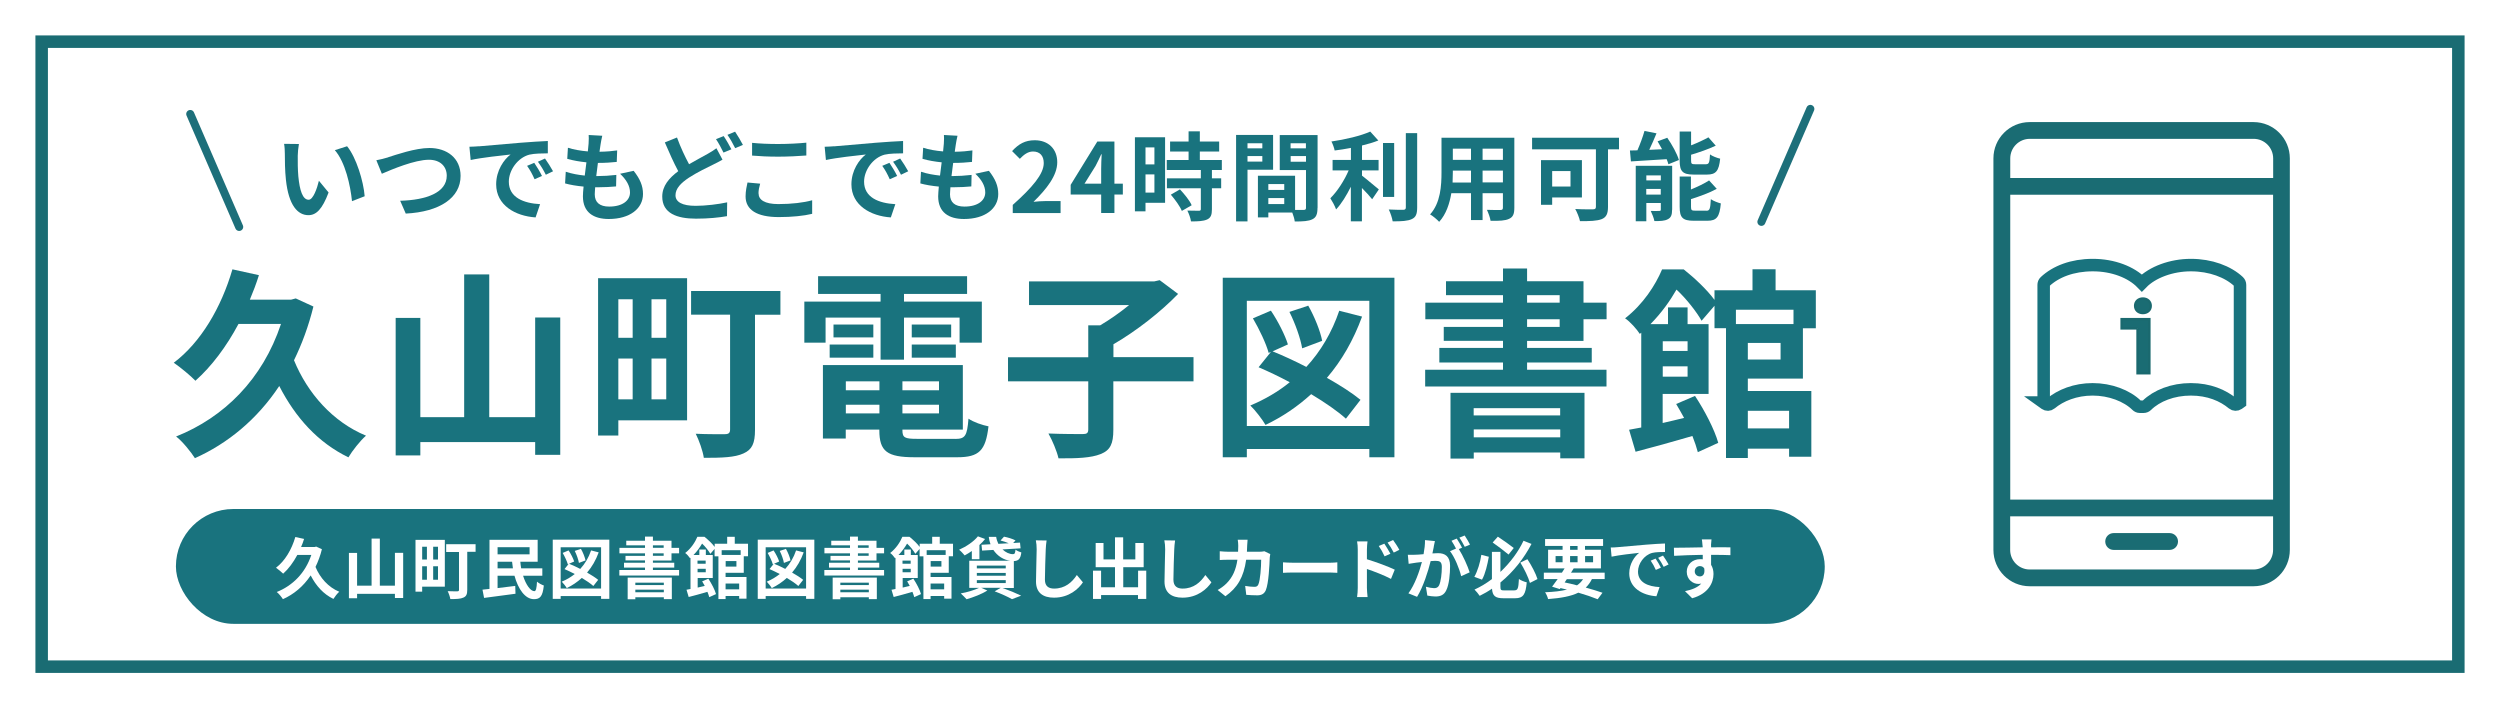 <?xml version="1.0" encoding="UTF-8"?>
<svg id="Layer_2" data-name="Layer 2" xmlns="http://www.w3.org/2000/svg" viewBox="0 0 300 85">
  <defs>
    <style>
      .cls-1 {
        stroke: #19737e;
      }

      .cls-1, .cls-2, .cls-3 {
        stroke-miterlimit: 10;
      }

      .cls-1, .cls-3 {
        stroke-width: 1.5px;
      }

      .cls-1, .cls-3, .cls-4 {
        fill: none;
      }

      .cls-5 {
        fill: #fff;
      }

      .cls-2 {
        stroke: #1a696f;
        stroke-width: .3px;
      }

      .cls-2, .cls-6 {
        fill: #1a6c73;
      }

      .cls-3 {
        stroke: #1a6c73;
      }

      .cls-4 {
        stroke: #1d6f7a;
        stroke-linecap: round;
        stroke-linejoin: round;
        stroke-width: .97px;
      }

      .cls-6 {
        fill-rule: evenodd;
      }

      .cls-7 {
        fill: #19737e;
      }
    </style>
  </defs>
  <g id="_レイヤー_1" data-name="レイヤー 1">
    <g>
      <rect class="cls-5" width="300" height="85"/>
      <rect class="cls-3" x="5" y="5" width="290" height="75"/>
      <g>
        <path class="cls-7" d="M37.61,36.78c-.58,2.35-1.38,4.51-2.33,6.45,1.63,3.98,4.66,7.4,8.64,9.05-.7.61-1.65,1.82-2.11,2.6-3.66-1.77-6.36-4.78-8.3-8.56-2.67,4.03-6.21,6.91-10.12,8.66-.46-.73-1.53-2.06-2.26-2.6,5.77-2.3,10.38-6.87,12.59-13.51h-5.1c-1.46,2.74-3.23,5.09-5.17,6.82-.53-.56-1.84-1.65-2.6-2.16,3.25-2.45,5.7-6.62,7.04-11.21l3.18.7c-.32,1.02-.68,1.97-1.09,2.94h4.95l.56-.15,2.11.97Z"/>
        <path class="cls-7" d="M67.23,38.11v16.47h-3.01v-1.53h-13.78v1.6h-2.96v-16.5h2.96v11.91h5.26v-17.13h3.01v17.13h5.51v-11.96h3.01Z"/>
        <path class="cls-7" d="M82.45,50.44h-8.25v1.82h-2.43v-18.88h10.68v17.06ZM74.2,35.91v4.63h1.72v-4.63h-1.72ZM74.2,47.92h1.72v-4.9h-1.72v4.9ZM79.95,35.91h-1.77v4.63h1.77v-4.63ZM79.95,47.92v-4.9h-1.77v4.9h1.77ZM93.66,37.77h-3.06v13.83c0,1.58-.34,2.35-1.38,2.81-1.04.48-2.55.53-4.76.53-.12-.83-.58-2.11-.97-2.89,1.38.07,3.06.05,3.49.05.46,0,.63-.15.63-.56v-13.78h-4.68v-2.84h10.72v2.84Z"/>
        <path class="cls-7" d="M99.07,41.12h-2.55v-4.93h9.15v-.92h-7.5v-2.13h17.88v2.13h-7.57v.92h9.34v4.93h-2.67v-3.01h-6.67v5.05h-2.81v-5.05h-6.6v3.01ZM114.62,52.67c1.21,0,1.43-.36,1.6-2.43.58.41,1.67.78,2.4.92-.34,2.91-1.12,3.71-3.76,3.71h-5.09c-3.32,0-4.25-.7-4.25-3.25v-.07h-4.03v1.07h-2.74v-8.81h16.79v7.74h-7.25v.07c0,.9.27,1.04,1.75,1.04h4.58ZM99.56,41.34h5.24v1.58h-5.24v-1.58ZM104.8,40.49h-4.78v-1.55h4.78v1.55ZM101.5,45.76v1.07h4.03v-1.07h-4.03ZM105.53,49.61v-1.04h-4.03v1.04h4.03ZM112.68,45.76h-4.39v1.07h4.39v-1.07ZM112.68,49.61v-1.04h-4.39v1.04h4.39ZM114.14,38.94v1.55h-4.73v-1.55h4.73ZM109.41,41.34h5.29v1.58h-5.29v-1.58Z"/>
        <path class="cls-7" d="M143.21,45.76h-9.61v5.82c0,1.67-.36,2.45-1.53,2.91-1.14.46-2.84.53-5.05.51-.19-.85-.75-2.18-1.21-2.98,1.67.07,3.54.07,4.1.07.51,0,.68-.12.68-.56v-5.77h-9.63v-2.89h9.63v-3.83h1.43c1.19-.7,2.43-1.58,3.47-2.43h-12.01v-2.84h15.02l.66-.15,2.21,1.65c-2.06,2.14-5.02,4.46-7.76,6.04v1.55h9.61v2.89Z"/>
        <path class="cls-7" d="M167.33,33.33v21.54h-3.01v-.99h-14.7v.99h-2.89v-21.54h20.6ZM164.32,51.12v-15.02h-14.7v15.02h14.7ZM163.45,37.99c-1.04,2.84-2.45,5.29-4.22,7.35,1.6.9,3.03,1.82,4.03,2.64l-1.75,2.26c-1-.9-2.47-1.92-4.17-2.94-1.63,1.48-3.44,2.72-5.48,3.69-.34-.61-1.26-1.8-1.82-2.33,1.75-.73,3.35-1.67,4.73-2.79-1.26-.68-2.55-1.29-3.74-1.8l1.48-1.84-.27.12c-.29-1.09-1.12-2.84-1.89-4.15l2.16-.92c.85,1.26,1.7,2.94,2.04,4.05l-1.84.83c1.26.51,2.67,1.16,4.05,1.87,1.72-1.87,3.06-4.12,3.95-6.74l2.74.7ZM156.26,41.8c-.19-1.16-.82-2.96-1.53-4.37l2.26-.75c.75,1.31,1.46,3.08,1.67,4.22l-2.4.9Z"/>
        <path class="cls-7" d="M183.25,40.9v.85h7.76v1.75h-7.76v.87h9.53v2.01h-21.76v-2.01h9.34v-.87h-7.64v-1.75h7.64v-.85h-7.11v-1.67h7.11v-.92h-9.32v-1.99h9.32v-.9h-6.84v-1.67h6.84v-1.53h2.89v1.53h6.77v2.57h2.77v1.99h-2.77v2.6h-6.77ZM174.05,47.14h16.09v7.86h-2.91v-.7h-10.38v.73h-2.79v-7.89ZM176.84,48.98v.87h10.38v-.87h-10.38ZM187.23,52.48v-.95h-10.38v.95h10.38ZM183.25,36.32h3.91v-.9h-3.91v.9ZM183.25,39.23h3.91v-.92h-3.91v.92Z"/>
        <path class="cls-7" d="M209.74,45.42v1.5h7.62v7.89h-2.67v-.97h-4.95v1.12h-2.62v-15.58h-1.38v-2.69l-1.55,1.8c-.58-1.04-1.82-2.64-3.01-3.74-.75,1.31-1.77,2.77-3.13,4.15h2.11v-2.01h2.35v2.01h2.52v8.37h-5.51v3.49c.82-.19,1.7-.39,2.57-.61-.32-.58-.63-1.14-.95-1.67l2.26-.97c1.16,1.75,2.35,4.05,2.79,5.63l-2.45,1.12c-.15-.56-.36-1.21-.65-1.94-2.4.7-4.85,1.38-6.82,1.89l-.78-2.64c.44-.07.92-.17,1.46-.27v-11.38l-.17.15c-.36-.56-1.19-1.5-1.77-1.87,2.18-1.7,3.64-3.98,4.44-5.87h2.6c1.29,1.02,2.81,2.45,3.69,3.66v-1.16h4.56v-2.52h2.77v2.52h4.83v4.56h-1.55v6.04h-6.6ZM199.53,40.95v1.16h2.98v-1.16h-2.98ZM202.51,45.2v-1.24h-2.98v1.24h2.98ZM208.31,37.17v1.72h6.91v-1.72h-6.91ZM213.67,41.15h-3.93v1.99h3.93v-1.99ZM209.74,49.3v2.11h4.95v-2.11h-4.95Z"/>
      </g>
      <g>
        <path class="cls-7" d="M35.73,18.7c-.01.75,0,1.62.07,2.46.16,1.67.51,2.81,1.24,2.81.54,0,1.01-1.36,1.23-2.28l1.16,1.41c-.76,2.02-1.49,2.72-2.42,2.72-1.27,0-2.37-1.15-2.7-4.25-.12-1.07-.13-2.42-.13-3.13,0-.32-.02-.82-.09-1.18l1.78.02c-.08.42-.14,1.09-.14,1.41ZM43.76,23.55l-1.52.59c-.19-1.87-.8-4.68-2.06-6.12l1.47-.47c1.1,1.33,1.98,4.23,2.11,6Z"/>
        <path class="cls-7" d="M46.58,18.87c.89-.28,3.25-1.11,4.95-1.11,2.1,0,3.74,1.2,3.74,3.35,0,2.63-2.5,4.31-6.58,4.52l-.67-1.54c3.14-.08,5.59-.98,5.59-3,0-1.09-.75-1.92-2.14-1.92-1.7,0-4.45,1.16-5.65,1.68l-.66-1.62c.43-.07,1.01-.23,1.42-.35Z"/>
        <path class="cls-7" d="M57.46,17.56c.97-.08,2.88-.25,5-.43,1.19-.1,2.46-.17,3.28-.21v1.48c-.61.01-1.61.01-2.22.16-1.4.37-2.46,1.87-2.46,3.24,0,1.91,1.78,2.59,3.75,2.7l-.54,1.59c-2.43-.16-4.73-1.46-4.73-3.97,0-1.67.94-2.99,1.73-3.58-1.09.12-3.45.37-4.79.66l-.15-1.59c.46-.01.91-.04,1.13-.06ZM65.03,21.12l-.88.39c-.29-.64-.53-1.09-.9-1.61l.86-.36c.29.42.71,1.12.93,1.58ZM66.37,20.55l-.87.42c-.31-.62-.58-1.05-.95-1.56l.85-.39c.29.41.73,1.09.97,1.54Z"/>
        <path class="cls-7" d="M72.07,17.32c-.03.2-.08.51-.13.89.83-.01,1.58-.08,2.12-.16l-.05,1.38c-.69.07-1.33.12-2.26.12-.07.51-.14,1.05-.2,1.58h.08c.72,0,1.58-.05,2.33-.14l-.03,1.38c-.65.06-1.32.1-2.05.1h-.46c-.02.35-.05.64-.05.85,0,.96.59,1.47,1.73,1.47,1.62,0,2.5-.74,2.5-1.69,0-.79-.43-1.53-1.19-2.25l1.63-.35c.76.97,1.12,1.79,1.12,2.78,0,1.75-1.58,3-4.11,3-1.82,0-3.1-.79-3.1-2.72,0-.28.03-.7.08-1.17-.85-.08-1.61-.21-2.22-.38l.08-1.4c.75.25,1.53.38,2.28.46.07-.52.14-1.07.2-1.59-.8-.08-1.62-.22-2.3-.42l.08-1.33c.67.22,1.54.37,2.39.44.03-.36.07-.67.09-.94.03-.54.03-.78.01-1.03l1.63.09c-.1.42-.15.73-.2,1.03Z"/>
        <path class="cls-7" d="M82.68,19.71c.85-.5,1.67-.92,2.21-1.23.43-.24.76-.45,1.08-.69l.73,1.37c-.37.21-.74.41-1.16.61-.73.36-1.81.87-2.87,1.55-.96.64-1.61,1.3-1.61,2.11s.81,1.27,2.42,1.27c1.18,0,2.75-.19,3.78-.42l-.02,1.66c-.98.17-2.21.3-3.72.3-2.3,0-4.05-.65-4.05-2.65,0-1.27.81-2.22,1.92-3.05-.53-.98-1.09-2.24-1.61-3.45l1.46-.59c.44,1.21.97,2.32,1.45,3.21ZM87.76,17.92l-.94.39c-.23-.47-.59-1.16-.9-1.61l.92-.37c.29.42.71,1.16.93,1.59ZM89.15,17.39l-.93.39c-.24-.49-.61-1.16-.93-1.6l.92-.38c.3.44.73,1.18.94,1.59Z"/>
        <path class="cls-7" d="M91.03,23.22c0,.74.71,1.27,2.37,1.27,1.56,0,3.05-.17,4.06-.46v1.63c-1,.24-2.39.39-4.01.39-2.65,0-3.98-.89-3.98-2.48,0-.67.14-1.24.23-1.67l1.52.14c-.12.42-.2.78-.2,1.17ZM93.4,17.28c1.15,0,2.47-.07,3.36-.16v1.54c-.81.07-2.25.14-3.35.14-1.22,0-2.22-.05-3.16-.13v-1.53c.86.09,1.93.14,3.15.14Z"/>
        <path class="cls-7" d="M100.09,17.56c.97-.08,2.88-.25,5-.43,1.19-.1,2.46-.17,3.28-.21v1.48c-.61.01-1.61.01-2.22.16-1.4.37-2.46,1.87-2.46,3.24,0,1.91,1.78,2.59,3.75,2.7l-.54,1.59c-2.43-.16-4.73-1.46-4.73-3.97,0-1.67.94-2.99,1.73-3.58-1.09.12-3.45.37-4.79.66l-.15-1.59c.46-.01.91-.04,1.13-.06ZM107.65,21.12l-.88.39c-.29-.64-.53-1.09-.9-1.61l.86-.36c.29.42.71,1.12.93,1.58ZM108.99,20.55l-.87.42c-.31-.62-.58-1.05-.95-1.56l.85-.39c.29.41.73,1.09.97,1.54Z"/>
        <path class="cls-7" d="M114.7,17.32c-.03.2-.08.51-.13.89.83-.01,1.58-.08,2.12-.16l-.05,1.38c-.7.07-1.33.12-2.26.12-.07.51-.14,1.05-.2,1.58h.08c.72,0,1.58-.05,2.33-.14l-.03,1.38c-.65.06-1.32.1-2.05.1h-.46c-.02.35-.05.64-.05.85,0,.96.59,1.47,1.73,1.47,1.62,0,2.5-.74,2.5-1.69,0-.79-.43-1.53-1.19-2.25l1.63-.35c.76.97,1.12,1.79,1.12,2.78,0,1.75-1.58,3-4.11,3-1.82,0-3.1-.79-3.1-2.72,0-.28.04-.7.08-1.17-.85-.08-1.61-.21-2.22-.38l.08-1.4c.75.25,1.53.38,2.28.46.07-.52.14-1.07.2-1.59-.8-.08-1.62-.22-2.3-.42l.08-1.33c.67.22,1.54.37,2.39.44.03-.36.07-.67.09-.94.03-.54.03-.78.01-1.03l1.63.09c-.1.42-.15.73-.2,1.03Z"/>
        <path class="cls-7" d="M121.54,24.58c2.33-2.08,3.71-3.69,3.71-5.01,0-.87-.46-1.39-1.29-1.39-.63,0-1.13.41-1.58.88l-.93-.93c.79-.85,1.55-1.3,2.72-1.3,1.62,0,2.7,1.04,2.7,2.64s-1.29,3.22-2.85,4.75c.43-.05,1-.09,1.4-.09h1.85v1.44h-5.74v-.98Z"/>
        <path class="cls-7" d="M132.14,23.34h-3.66v-1.16l3.2-5.2h2.05v5.06h1.01v1.3h-1.01v2.22h-1.59v-2.22ZM132.14,22.04v-1.75c0-.5.03-1.27.06-1.78h-.05c-.21.46-.44.94-.68,1.4l-1.33,2.13h2Z"/>
        <path class="cls-7" d="M139.81,24.34h-2.35v1.02h-1.27v-8.89h3.62v7.88ZM137.46,17.69v2.04h1.07v-2.04h-1.07ZM138.53,23.11v-2.18h-1.07v2.18h1.07ZM145.43,20.4v1h1.11v1.19h-1.11v2.53c0,.66-.13,1.01-.58,1.22-.45.2-1.08.23-1.93.23-.05-.38-.25-.93-.44-1.3.56.02,1.2.02,1.38.02.19,0,.24-.05.24-.21v-2.49h-4.07v-1.19h4.07v-1h-4.09v-1.2h2.62v-1.02h-2.22v-1.2h2.22v-1.22h1.35v1.22h2.32v1.2h-2.32v1.02h2.64v1.2h-1.19ZM141.6,22.73c.53.57,1.16,1.33,1.4,1.9l-1.18.68c-.21-.53-.8-1.35-1.32-1.95l1.1-.64Z"/>
        <path class="cls-7" d="M149.7,20.37v6.2h-1.37v-10.38h4.44v4.18h-3.07ZM149.7,17.19v.61h1.78v-.61h-1.78ZM151.48,19.39v-.66h-1.78v.66h1.78ZM158.1,24.94c0,.74-.15,1.15-.61,1.37-.45.23-1.12.27-2.12.27-.03-.29-.16-.72-.3-1.08h-2.87v.59h-1.25v-5h.57s3.89,0,3.89,0v4.1c.45.01.88.01,1.03,0,.21,0,.28-.07.28-.25v-4.53h-3.15v-4.2h4.54v8.74ZM154.11,22.09h-1.91v.7h1.91v-.7ZM154.11,24.49v-.72h-1.91v.72h1.91ZM154.87,17.19v.61h1.84v-.61h-1.84ZM156.72,19.41v-.68h-1.84v.68h1.84Z"/>
        <path class="cls-7" d="M163.43,21.07c.57.43,1.71,1.41,2.03,1.66l-.8,1.18c-.28-.36-.76-.88-1.23-1.35v4h-1.33v-4.15c-.52,1.05-1.13,2.05-1.77,2.72-.14-.41-.47-1-.69-1.34.83-.81,1.68-2.13,2.2-3.34h-1.93v-1.26h2.2v-1.44c-.66.13-1.32.23-1.95.31-.06-.3-.23-.79-.39-1.08,1.67-.24,3.53-.68,4.66-1.19l.97,1.07c-.58.23-1.25.43-1.96.6v1.73h1.99v1.26h-1.99v.63ZM167.3,23.63h-1.34v-6.47h1.34v6.47ZM170.06,15.97v8.92c0,.8-.16,1.18-.64,1.4-.47.23-1.25.28-2.3.27-.06-.39-.27-1.03-.47-1.42.75.04,1.49.04,1.74.04.22-.01.31-.08.31-.29v-8.91h1.37Z"/>
        <path class="cls-7" d="M181.72,24.94c0,.74-.16,1.11-.63,1.32-.47.23-1.18.25-2.22.24-.05-.37-.27-.96-.44-1.32.65.03,1.41.02,1.62.02.22,0,.3-.07.3-.28v-1.74h-2.44v3.23h-1.39v-3.23h-2.36c-.21,1.26-.63,2.54-1.46,3.44-.22-.25-.78-.73-1.09-.89,1.26-1.39,1.37-3.45,1.37-5.07v-4.13h8.74v8.41ZM176.52,21.89v-1.42h-2.18v.21c0,.37-.01.79-.03,1.22h2.21ZM174.34,17.84v1.34h2.18v-1.34h-2.18ZM180.35,17.84h-2.44v1.34h2.44v-1.34ZM180.35,21.89v-1.42h-2.44v1.42h2.44Z"/>
        <path class="cls-7" d="M194.29,17.92h-1.33v6.9c0,.83-.2,1.24-.74,1.47-.58.23-1.44.25-2.62.25-.08-.41-.36-1.09-.57-1.46.82.05,1.83.04,2.11.04s.37-.08.37-.32v-6.88h-7.66v-1.39h10.43v1.39ZM186.26,23.7v.88h-1.34v-5.36h4.91v4.48h-3.57ZM186.26,20.53v1.85h2.2v-1.85h-2.2Z"/>
        <path class="cls-7" d="M200.07,16.53c.57.82,1.18,1.92,1.4,2.67l-1.26.51c-.05-.18-.12-.39-.21-.61-1.53.1-3.1.2-4.29.27l-.12-1.31c.28,0,.58-.01.9-.02.32-.73.65-1.62.85-2.33l1.44.29c-.27.67-.58,1.37-.87,1.98l1.54-.07c-.17-.32-.36-.65-.54-.95l1.16-.43ZM200.65,25.17c0,.6-.12.94-.5,1.13-.39.22-.93.23-1.62.23-.07-.36-.28-.89-.44-1.22.41.02.87.01,1.02,0,.14,0,.19-.03.19-.17v-.78h-1.74v2.19h-1.27v-6.65h4.37v5.26ZM197.56,21.05v.6h1.74v-.6h-1.74ZM199.29,23.35v-.68h-1.74v.68h1.74ZM203.24,20.95c-1.35,0-1.68-.41-1.68-1.68v-3.49h1.37v1.66c.78-.3,1.54-.66,2.08-.96l.88,1c-.88.42-1.96.79-2.96,1.09v.68c0,.42.07.46.51.46h1.26c.37,0,.45-.17.5-1.18.28.21.85.43,1.22.51-.15,1.48-.51,1.91-1.58,1.91h-1.6ZM204.77,25.29c.39,0,.47-.22.53-1.39.29.21.85.42,1.2.51-.15,1.63-.5,2.08-1.61,2.08h-1.64c-1.35,0-1.69-.39-1.69-1.67v-3.64h1.35v1.56c.82-.34,1.62-.72,2.18-1.09l.92,1.01c-.89.49-2.04.9-3.09,1.23v.93c0,.41.08.46.53.46h1.32Z"/>
      </g>
      <line class="cls-4" x1="217.24" y1="13.07" x2="211.37" y2="26.62"/>
      <line class="cls-4" x1="22.83" y1="13.68" x2="28.7" y2="27.23"/>
      <g>
        <rect class="cls-7" x="21.11" y="61.08" width="197.86" height="13.78" rx="6.89" ry="6.89"/>
        <g>
          <path class="cls-5" d="M38.63,65.9c-.19.78-.46,1.49-.77,2.13.54,1.31,1.54,2.44,2.85,2.98-.23.2-.54.6-.7.86-1.21-.58-2.09-1.58-2.73-2.82-.88,1.33-2.05,2.28-3.33,2.85-.15-.24-.5-.68-.74-.86,1.9-.76,3.42-2.26,4.15-4.45h-1.68c-.48.9-1.06,1.68-1.7,2.25-.18-.18-.61-.54-.86-.71,1.07-.81,1.88-2.18,2.32-3.69l1.05.23c-.1.34-.22.65-.36.97h1.63l.18-.05.7.32Z"/>
          <path class="cls-5" d="M48.38,66.33v5.43h-.99v-.5h-4.54v.53h-.98v-5.44h.98v3.93h1.74v-5.65h.99v5.65h1.81v-3.94h.99Z"/>
          <path class="cls-5" d="M53.38,70.4h-2.72v.6h-.8v-6.22h3.52v5.62ZM50.66,65.61v1.53h.57v-1.53h-.57ZM50.66,69.57h.57v-1.62h-.57v1.62ZM52.56,65.61h-.58v1.53h.58v-1.53ZM52.56,69.57v-1.62h-.58v1.62h.58ZM57.08,66.22h-1.01v4.56c0,.52-.11.78-.46.93-.34.16-.84.18-1.57.18-.04-.27-.19-.7-.32-.95.46.02,1.01.02,1.15.02.15,0,.21-.05.21-.18v-4.54h-1.54v-.94h3.53v.94Z"/>
          <path class="cls-5" d="M62.77,69.09c.34,1.09.9,1.86,1.36,1.85.18,0,.27-.34.31-1.14.22.19.58.38.82.46-.14,1.34-.47,1.64-1.19,1.64-1.04,0-1.89-1.19-2.33-2.81h-2.03v1.48c.68-.09,1.42-.18,2.12-.26l.03.94c-1.32.18-2.73.37-3.77.5l-.19-.99c.25-.02.54-.05.84-.09v-5.89h5.78v2.63h-2.08c.02.27.06.54.1.79h2.54v.89h-2.32ZM59.71,65.66v.86h3.84v-.86h-3.84ZM61.55,68.2c-.04-.26-.07-.52-.1-.79h-1.74v.79h1.84Z"/>
          <path class="cls-5" d="M73.12,64.76v7.1h-.99v-.33h-4.85v.33h-.95v-7.1h6.79ZM72.13,70.62v-4.95h-4.85v4.95h4.85ZM71.84,66.29c-.34.94-.81,1.74-1.39,2.42.53.3,1,.6,1.33.87l-.58.74c-.33-.3-.82-.63-1.38-.97-.54.49-1.14.9-1.81,1.22-.11-.2-.42-.59-.6-.77.58-.24,1.1-.55,1.56-.92-.42-.22-.84-.42-1.23-.59l.49-.61-.09.04c-.1-.36-.37-.94-.62-1.37l.71-.3c.28.42.56.97.67,1.33l-.61.27c.42.17.88.38,1.34.62.57-.62,1.01-1.36,1.3-2.22l.9.23ZM69.47,67.55c-.06-.38-.27-.98-.5-1.44l.74-.25c.25.43.48,1.02.55,1.39l-.79.3Z"/>
          <path class="cls-5" d="M78.35,67.25v.28h2.56v.58h-2.56v.29h3.14v.66h-7.17v-.66h3.08v-.29h-2.52v-.58h2.52v-.28h-2.34v-.55h2.34v-.3h-3.07v-.66h3.07v-.3h-2.25v-.55h2.25v-.5h.95v.5h2.23v.85h.91v.66h-.91v.86h-2.23ZM75.32,69.31h5.3v2.59h-.96v-.23h-3.42v.24h-.92v-2.6ZM76.24,69.92v.29h3.42v-.29h-3.42ZM79.66,71.07v-.31h-3.42v.31h3.42ZM78.35,65.74h1.29v-.3h-1.29v.3ZM78.35,66.7h1.29v-.3h-1.29v.3Z"/>
          <path class="cls-5" d="M87.07,68.74v.5h2.51v2.6h-.88v-.32h-1.63v.37h-.86v-5.13h-.46v-.89l-.51.59c-.19-.34-.6-.87-.99-1.23-.25.43-.58.91-1.03,1.37h.7v-.66h.78v.66h.83v2.76h-1.81v1.15c.27-.06.56-.13.85-.2-.1-.19-.21-.38-.31-.55l.74-.32c.38.58.78,1.33.92,1.85l-.81.37c-.05-.18-.12-.4-.22-.64-.79.23-1.6.46-2.25.62l-.26-.87c.14-.02.3-.06.48-.09v-3.75l-.06.05c-.12-.18-.39-.5-.58-.62.72-.56,1.2-1.31,1.46-1.94h.86c.42.34.93.81,1.22,1.21v-.38h1.5v-.83h.91v.83h1.59v1.5h-.51v1.99h-2.17ZM83.7,67.27v.38h.98v-.38h-.98ZM84.69,68.67v-.41h-.98v.41h.98ZM86.6,66.02v.57h2.28v-.57h-2.28ZM88.37,67.33h-1.29v.66h1.29v-.66ZM87.07,70.02v.7h1.63v-.7h-1.63Z"/>
          <path class="cls-5" d="M97.72,64.76v7.1h-.99v-.33h-4.85v.33h-.95v-7.1h6.79ZM96.73,70.62v-4.95h-4.85v4.95h4.85ZM96.44,66.29c-.34.94-.81,1.74-1.39,2.42.53.3,1,.6,1.33.87l-.58.74c-.33-.3-.82-.63-1.38-.97-.54.49-1.14.9-1.81,1.22-.11-.2-.42-.59-.6-.77.58-.24,1.1-.55,1.56-.92-.42-.22-.84-.42-1.23-.59l.49-.61-.09.04c-.1-.36-.37-.94-.62-1.37l.71-.3c.28.42.56.97.67,1.33l-.61.27c.42.17.88.38,1.34.62.57-.62,1.01-1.36,1.3-2.22l.9.23ZM94.07,67.55c-.06-.38-.27-.98-.5-1.44l.74-.25c.25.43.48,1.02.55,1.39l-.79.3Z"/>
          <path class="cls-5" d="M102.95,67.25v.28h2.56v.58h-2.56v.29h3.14v.66h-7.17v-.66h3.08v-.29h-2.52v-.58h2.52v-.28h-2.34v-.55h2.34v-.3h-3.07v-.66h3.07v-.3h-2.25v-.55h2.25v-.5h.95v.5h2.23v.85h.91v.66h-.91v.86h-2.23ZM99.92,69.31h5.3v2.59h-.96v-.23h-3.42v.24h-.92v-2.6ZM100.84,69.92v.29h3.42v-.29h-3.42ZM104.26,71.07v-.31h-3.42v.31h3.42ZM102.95,65.74h1.29v-.3h-1.29v.3ZM102.95,66.7h1.29v-.3h-1.29v.3Z"/>
          <path class="cls-5" d="M111.67,68.74v.5h2.51v2.6h-.88v-.32h-1.63v.37h-.86v-5.13h-.46v-.89l-.51.59c-.19-.34-.6-.87-.99-1.23-.25.43-.58.91-1.03,1.37h.7v-.66h.78v.66h.83v2.76h-1.81v1.15c.27-.06.56-.13.85-.2-.1-.19-.21-.38-.31-.55l.74-.32c.38.58.78,1.33.92,1.85l-.81.37c-.05-.18-.12-.4-.22-.64-.79.23-1.6.46-2.25.62l-.26-.87c.14-.02.3-.06.48-.09v-3.75l-.06.05c-.12-.18-.39-.5-.58-.62.72-.56,1.2-1.31,1.46-1.94h.86c.42.34.93.81,1.22,1.21v-.38h1.5v-.83h.91v.83h1.59v1.5h-.51v1.99h-2.17ZM108.3,67.27v.38h.98v-.38h-.98ZM109.29,68.67v-.41h-.98v.41h.98ZM111.2,66.02v.57h2.28v-.57h-2.28ZM112.97,67.33h-1.29v.66h1.29v-.66ZM111.67,70.02v.7h1.63v-.7h-1.63Z"/>
          <path class="cls-5" d="M116.62,66.12c-.29.2-.58.38-.86.53-.15-.18-.47-.54-.67-.68.86-.38,1.75-.97,2.26-1.61l.86.32c-.19.25-.42.49-.68.72v1.7h-.91v-.98ZM120.26,70.54c.82.29,1.73.67,2.28.94l-1.1.42c-.46-.26-1.27-.64-2.08-.94l.72-.42h-2.33l.73.32c-.66.43-1.69.82-2.49,1.05-.17-.18-.5-.53-.7-.7.78-.14,1.65-.4,2.2-.67h-1.18v-3.25h4.94c-.81-.09-1.55-.56-2.05-1.3l-1.35.08-.07-.7,1.08-.06c-.1-.27-.17-.57-.21-.89h.89c.04.3.14.58.26.84l1.25-.07c-.3-.13-.68-.25-.99-.33l.42-.46c.44.08,1.06.27,1.38.45l-.28.31.82-.05.07.69-2.17.13c.38.36.83.57,1.26.57.21,0,.26-.14.3-.54.18.14.48.27.7.33-.1.8-.35,1.01-.9,1.04v3.23h-1.38ZM117.22,68.21h3.47v-.34h-3.47v.34ZM117.22,69.09h3.47v-.34h-3.47v.34ZM117.22,69.97h3.47v-.35h-3.47v.35Z"/>
          <path class="cls-5" d="M125.49,65.91c-.03.86-.1,2.65-.1,3.65,0,.81.48,1.07,1.1,1.07,1.32,0,2.16-.76,2.73-1.63l.73.88c-.51.77-1.65,1.84-3.47,1.84-1.31,0-2.16-.58-2.16-1.94,0-1.07.08-3.17.08-3.86,0-.38-.03-.76-.1-1.08l1.29.02c-.05.34-.09.74-.1,1.06Z"/>
          <path class="cls-5" d="M137.55,68.49v3.38h-.99v-.46h-4.43v.46h-.97v-3.39h.97v1.99h1.67v-2.41h-2.32v-2.9h.94v1.97h1.38v-2.65h.98v2.65h1.46v-1.97h1v2.9h-2.45v2.41h1.78v-1.99h.99Z"/>
          <path class="cls-5" d="M140.91,65.91c-.03.86-.1,2.65-.1,3.65,0,.81.48,1.07,1.1,1.07,1.32,0,2.16-.76,2.73-1.63l.73.88c-.51.77-1.65,1.84-3.47,1.84-1.31,0-2.16-.58-2.16-1.94,0-1.07.08-3.17.08-3.86,0-.38-.03-.76-.1-1.08l1.29.02c-.05.34-.09.74-.1,1.06Z"/>
          <path class="cls-5" d="M149.66,65.49c0,.25-.02.49-.03.72h1.5c.2,0,.41-.02.6-.06l.7.34c-.02.13-.06.34-.06.42-.03.86-.13,3.09-.47,3.91-.18.41-.48.62-1.03.62-.46,0-.94-.03-1.32-.06l-.13-1.07c.39.07.81.11,1.12.11.26,0,.37-.09.46-.28.23-.5.34-2.1.34-2.97h-1.8c-.3,2.11-1.06,3.37-2.49,4.38l-.93-.75c.33-.18.73-.46,1.05-.78.74-.74,1.14-1.63,1.32-2.85h-1.06c-.27,0-.71,0-1.06.03v-1.05c.34.03.75.06,1.06.06h1.14c0-.22.02-.46.02-.7,0-.18-.02-.54-.06-.74h1.18c-.02.18-.04.52-.05.71Z"/>
          <path class="cls-5" d="M155.25,67.53h4.29c.38,0,.73-.03.94-.05v1.26c-.19,0-.6-.04-.94-.04h-4.29c-.46,0-.99.02-1.29.04v-1.26c.29.02.87.05,1.29.05Z"/>
          <path class="cls-5" d="M162.93,65.94c0-.29-.02-.68-.08-.97h1.25c-.03.28-.07.63-.07.97v1.17c1.06.32,2.61.89,3.34,1.25l-.45,1.11c-.83-.44-2.03-.9-2.89-1.19v2.26c0,.22.04.78.08,1.11h-1.26c.05-.31.08-.8.08-1.11v-4.6ZM166.85,66.45l-.7.31c-.23-.5-.41-.82-.7-1.24l.67-.28c.22.34.54.85.73,1.21ZM167.92,65.98l-.67.33c-.26-.5-.45-.8-.74-1.2l.66-.31c.23.32.57.82.75,1.18Z"/>
          <path class="cls-5" d="M172.06,65.59c-.05.24-.11.54-.17.82.27-.02.5-.03.67-.03.85,0,1.45.38,1.45,1.53,0,.94-.11,2.24-.46,2.93-.26.56-.7.74-1.31.74-.3,0-.69-.06-.96-.11l-.17-1.06c.3.09.77.17.98.17.27,0,.47-.08.6-.34.22-.46.33-1.42.33-2.21,0-.64-.28-.73-.78-.73-.13,0-.33.02-.56.03-.3,1.22-.9,3.11-1.63,4.29l-1.04-.42c.78-1.05,1.33-2.66,1.62-3.76-.29.03-.54.06-.69.08-.23.04-.65.1-.9.14l-.1-1.09c.3.02.56,0,.86,0,.25,0,.62-.03,1.03-.07.11-.6.18-1.18.17-1.69l1.19.12c-.05.21-.1.46-.14.66ZM175.45,65.72l-.39.17c.48.74,1.08,2.08,1.3,2.79l-1.02.46c-.21-.89-.78-2.29-1.34-3l.72-.31c-.16-.3-.36-.69-.54-.94l.63-.26c.2.3.49.8.64,1.1ZM176.4,65.35l-.63.27c-.17-.33-.42-.8-.65-1.1l.64-.26c.21.3.5.81.64,1.09Z"/>
          <path class="cls-5" d="M178.66,66.81c-.17.94-.42,2.06-.82,2.75l-.92-.34c.39-.69.7-1.7.84-2.64l.9.23ZM181.73,70.84c.41,0,.48-.23.54-1.36.23.17.66.34.94.4-.13,1.44-.41,1.91-1.39,1.91h-1.4c-.98,0-1.32-.27-1.38-1.15-.46.32-.97.61-1.48.86-.14-.22-.43-.57-.62-.75.74-.34,1.45-.77,2.09-1.26v-3.27h1.02v2.41c1.21-1.14,2.17-2.46,2.77-3.74l.96.38c-.87,1.67-2.13,3.32-3.73,4.63v.49c0,.41.06.46.47.46h1.22ZM181.02,66.54c-.46-.38-1.28-1.01-1.9-1.44l.62-.7c.65.42,1.46,1.01,1.91,1.36l-.62.78ZM183.29,67.11c.5.75,1.01,1.73,1.21,2.38l-.91.46c-.18-.66-.68-1.69-1.15-2.44l.86-.41Z"/>
          <path class="cls-5" d="M191.03,69.49c-.2.41-.45.74-.74,1.02.78.22,1.47.43,2.01.62l-.58.78c-.61-.25-1.42-.53-2.32-.79-.9.44-2.08.65-3.63.77-.06-.27-.22-.61-.36-.82,1.06-.04,1.92-.14,2.63-.32-.26-.06-.51-.13-.78-.18l-.09.12-.92-.29c.2-.26.43-.57.67-.91h-1.66v-.77h2.17c.11-.18.22-.34.32-.51h-1.98v-2.24h1.74v-.46h-2.1v-.82h6.96v.82h-2.17v.46h1.91v2.24h-3.27c-.1.17-.21.34-.32.51h4.04v.77h-1.54ZM186.67,67.47h.84v-.74h-.84v.74ZM187.75,69.89c.5.1,1,.22,1.49.35.3-.2.54-.45.73-.74h-1.95l-.26.39ZM188.41,65.98h.9v-.46h-.9v.46ZM189.31,67.47v-.74h-.9v.74h.9ZM190.21,66.73v.74h.96v-.74h-.96Z"/>
          <path class="cls-5" d="M194.09,65.66c.67-.06,1.99-.18,3.45-.3.82-.07,1.69-.12,2.26-.14v1.02c-.42,0-1.11,0-1.54.11-.97.26-1.7,1.29-1.7,2.24,0,1.32,1.23,1.79,2.59,1.86l-.38,1.1c-1.68-.11-3.26-1.01-3.26-2.74,0-1.15.65-2.06,1.19-2.47-.75.08-2.38.26-3.31.46l-.1-1.1c.32,0,.63-.02.78-.04ZM199.31,68.12l-.61.27c-.2-.44-.37-.75-.62-1.11l.59-.25c.2.29.49.78.64,1.09ZM200.24,67.73l-.6.29c-.22-.43-.4-.73-.66-1.08l.58-.27c.2.28.5.75.67,1.06Z"/>
          <path class="cls-5" d="M205.33,65.43c0,.06,0,.15,0,.25.81,0,1.9-.02,2.32,0v.94c-.49-.02-1.23-.04-2.32-.04,0,.41,0,.85,0,1.2.19.3.29.68.29,1.1,0,1.04-.61,2.37-2.56,2.91l-.86-.85c.81-.17,1.51-.43,1.95-.91-.11.02-.23.04-.36.04-.62,0-1.38-.5-1.38-1.47,0-.9.73-1.5,1.6-1.5.11,0,.22,0,.32.02,0-.18,0-.36,0-.54-1.21.02-2.45.06-3.44.12l-.02-.97c.91,0,2.37-.03,3.45-.05,0-.1,0-.18-.02-.25-.02-.33-.06-.6-.08-.7h1.16c-.02.13-.05.56-.06.69ZM203.99,69.17c.34,0,.63-.26.52-.96-.11-.18-.3-.28-.52-.28-.31,0-.62.22-.62.64,0,.37.3.6.62.6Z"/>
        </g>
      </g>
      <g>
        <path class="cls-6" d="M274.78,65.99V19.01c0-2.41-1.95-4.36-4.36-4.36h-26.85c-2.41,0-4.36,1.95-4.36,4.36v46.98c0,2.41,1.95,4.36,4.36,4.36h26.85c2.41,0,4.36-1.95,4.36-4.36h0ZM272.77,61.96v4.03c0,1.3-1.05,2.35-2.35,2.35h-26.85c-1.3,0-2.35-1.05-2.35-2.35v-4.03h31.54ZM253.64,65.99h6.71c.56,0,1.01-.45,1.01-1.01s-.45-1.01-1.01-1.01h-6.71c-.56,0-1.01.45-1.01,1.01s.45,1.01,1.01,1.01h0ZM241.23,23.37v36.58h31.54V23.37h-31.54ZM272.77,21.36h-31.54v-2.35c0-1.3,1.05-2.35,2.35-2.35h26.85c1.3,0,2.35,1.05,2.35,2.35v2.35h0Z"/>
        <path class="cls-1" d="M245.22,48.3l.21.15c.2.14.46.14.65-.02,1.19-.99,2.95-1.71,5.04-1.71s4.1.76,5.29,1.93c.1.1.23.16.38.16h.44c.14,0,.28-.06.38-.16,1.19-1.17,3.12-1.93,5.29-1.93s3.85.72,5.04,1.71c.18.15.45.16.65.02l.21-.15h0v-14.11c0-.15-.06-.29-.16-.39-1.29-1.21-3.38-1.99-5.73-1.99s-4.62.85-5.89,2.15c-1.27-1.3-3.44-2.15-5.89-2.15s-4.44.78-5.73,1.99c-.11.1-.16.24-.16.39v14.11h0Z"/>
        <path class="cls-2" d="M256.51,39.4h-1.91v-1.1h3.32v6.49h-1.41v-5.39ZM256.22,36.7c0-.52.39-.87.93-.87s.93.36.93.87-.39.86-.93.86-.93-.34-.93-.86Z"/>
      </g>
    </g>
  </g>
</svg>